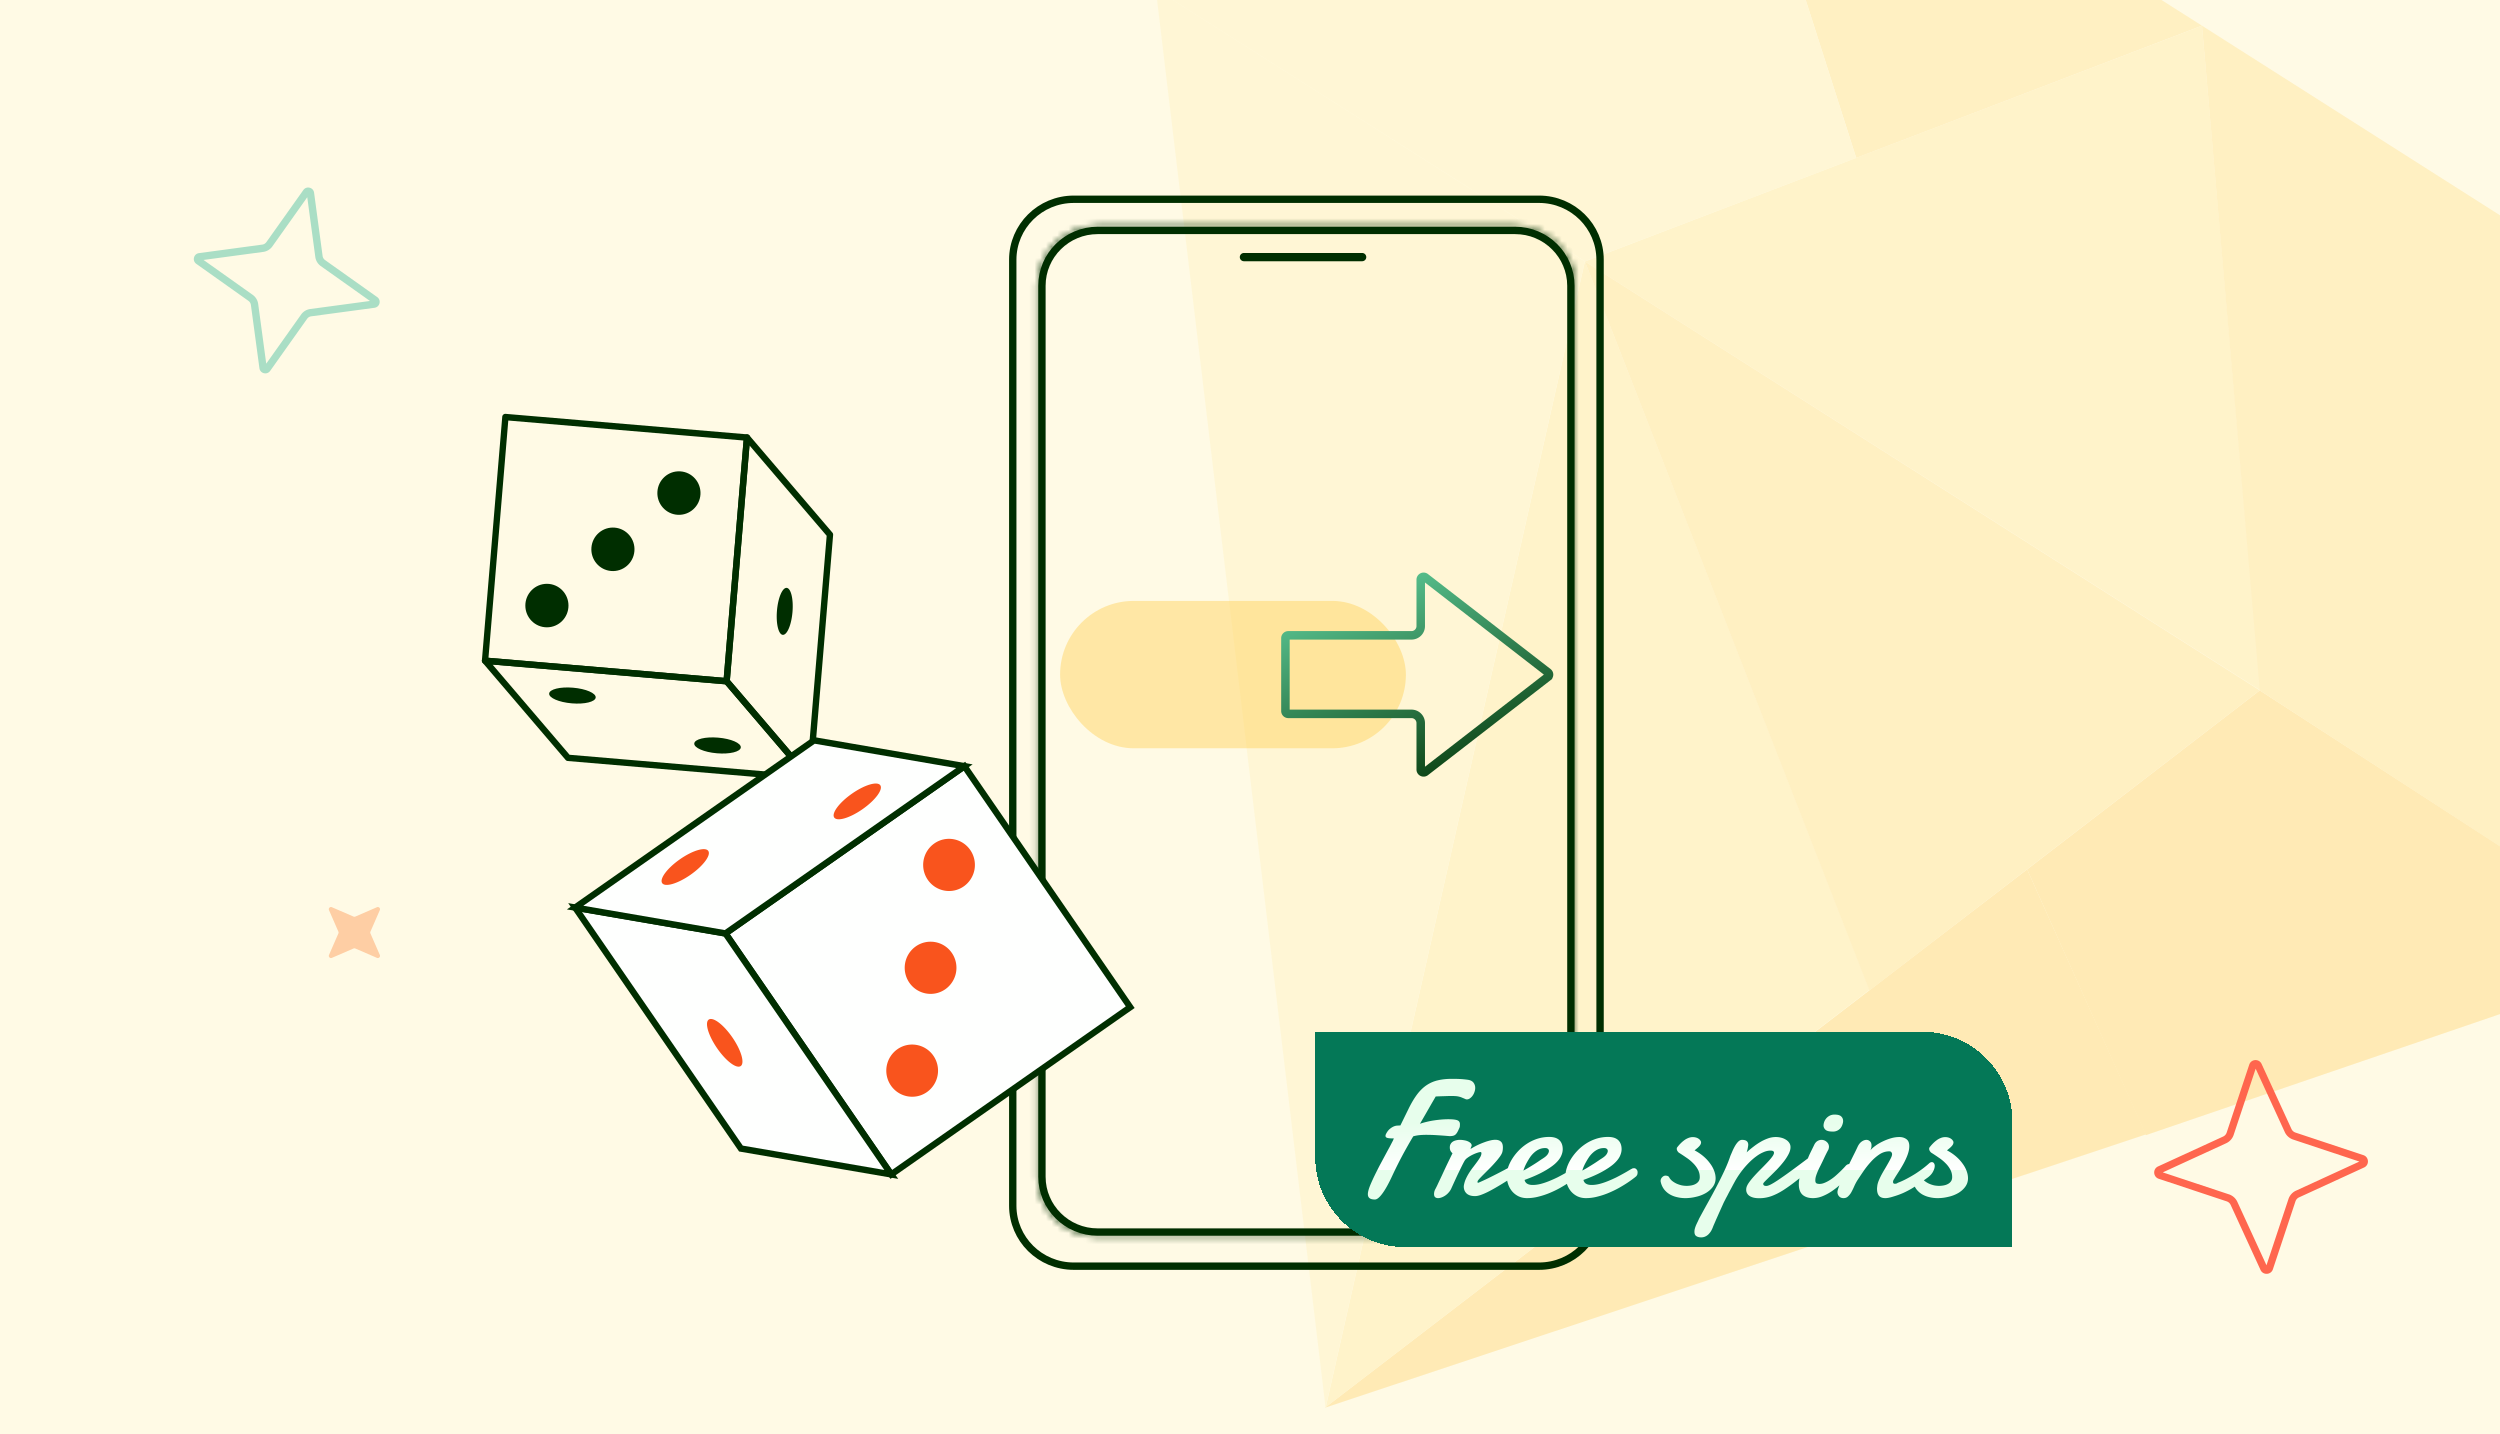 <svg xmlns="http://www.w3.org/2000/svg" width="441" height="253" fill="none"><g clip-path="url(#a)"><path fill="#FFFAE5" d="M0 0h441v253H0z"/><g opacity=".24"><path fill="#FFB81C" d="m398.624 121.786-41.04 31.57 20.945 46.884 92.434-31.597-72.339-46.857Z"/><path fill="#FFCF54" d="m302.528-49.98 24.911 77.842 60.989-23.33-85.9-54.512Z"/><path fill="#FFDD76" d="m279.574 46.115 119.19 75.703L388.429 4.532 279.574 46.115Z"/><path fill="#FFB81C" d="m233.698 248.329 144.866-48.227-20.977-46.746-123.889 94.973Z"/><path fill="#FFDD76" d="m233.869 248.223 95.931-73.627-50.225-128.481-45.706 202.108Z"/><path fill="#FFEBA4" d="m279.57 46.114-75.699-48.06 29.961 250.306L279.57 46.114Z"/><path fill="#FFCF54" d="m279.572 46.115 50.193 128.619 68.859-52.948-119.052-75.671Z"/><path fill="#FFEBA4" d="m203.734-1.977 75.838 48.092 47.866-18.253-24.805-77.672-98.899 47.833Z"/><path fill="#FFCF54" d="m475.261 59.776-86.827-55.24 10.191 117.25 72.309 46.995 4.327-109.005Z"/></g><path fill="#FECEA4" d="m62.672 161.686 3.821-1.653a.387.387 0 0 1 .51.507l-1.66 3.806a.389.389 0 0 0 0 .308l1.66 3.806a.387.387 0 0 1-.51.507l-3.82-1.653a.394.394 0 0 0-.31 0l-3.82 1.653a.387.387 0 0 1-.51-.507l1.66-3.806a.388.388 0 0 0 0-.308l-1.66-3.806a.387.387 0 0 1 .51-.507l3.82 1.653a.394.394 0 0 0 .31 0Z"/><path stroke="#002E00" stroke-width="1.3" d="M189.415 35.15h82.073c5.946 0 10.764 4.785 10.764 10.668v166.868c0 5.882-4.818 10.667-10.764 10.667h-82.073c-5.947 0-10.765-4.785-10.765-10.667V45.818c0-5.883 4.818-10.668 10.765-10.668Z"/><path stroke="#002E00" stroke-width="1.3" d="M193.652 40.643h73.597c5.449 0 9.857 4.379 9.857 9.768v157.16c0 5.39-4.408 9.768-9.857 9.768h-73.597c-5.449 0-9.857-4.378-9.857-9.768V50.411c0-5.39 4.408-9.768 9.857-9.768Z"/><mask id="b" fill="#fff"><path d="M267.249 218.218H193.65c-5.921 0-10.738-4.777-10.738-10.647V50.409c0-5.87 4.817-10.646 10.738-10.646h73.599c5.92 0 10.737 4.776 10.737 10.646v157.162c0 5.87-4.817 10.647-10.737 10.647ZM193.652 40.222c-5.667 0-10.277 4.57-10.277 10.19v157.161c0 5.619 4.61 10.19 10.277 10.19h73.599c5.667 0 10.277-4.571 10.277-10.19V50.409c0-5.619-4.61-10.19-10.277-10.19h-73.599v.003Z"/></mask><path fill="#002E00" d="M193.652 40.222v1.3h1.3v-1.3h-1.3Zm0-.003v-1.3h-1.3v1.3h1.3Zm73.597 176.699H193.65v2.6h73.599v-2.6Zm-73.599 0c-5.213 0-9.438-4.205-9.438-9.347h-2.6c0 6.599 5.41 11.947 12.038 11.947v-2.6Zm-9.438-9.347V50.409h-2.6v157.162h2.6Zm0-157.162c0-5.142 4.225-9.346 9.438-9.346v-2.6c-6.628 0-12.038 5.348-12.038 11.946h2.6Zm9.438-9.346h73.599v-2.6H193.65v2.6Zm73.599 0c5.213 0 9.437 4.204 9.437 9.346h2.6c0-6.598-5.409-11.946-12.037-11.946v2.6Zm9.437 9.346v157.162h2.6V50.409h-2.6Zm0 157.162c0 5.142-4.224 9.347-9.437 9.347v2.6c6.628 0 12.037-5.348 12.037-11.947h-2.6Zm-83.034-168.65c-6.375 0-11.577 5.143-11.577 11.49h2.6c0-4.89 4.017-8.89 8.977-8.89v-2.6Zm-11.577 11.49v157.162h2.6V50.411h-2.6Zm0 157.162c0 6.348 5.202 11.49 11.577 11.49v-2.6c-4.96 0-8.977-3.999-8.977-8.89h-2.6Zm11.577 11.49h73.599v-2.6h-73.599v2.6Zm73.599 0c6.375 0 11.577-5.142 11.577-11.49h-2.6c0 4.891-4.017 8.89-8.977 8.89v2.6Zm11.577-11.49V50.409h-2.6v157.164h2.6Zm0-157.164c0-6.347-5.202-11.49-11.577-11.49v2.6c4.96 0 8.977 4 8.977 8.89h2.6Zm-11.577-11.49h-73.599v2.6h73.599v-2.6Zm-74.899 1.3v.003h2.6v-.003h-2.6Z" mask="url(#b)"/><path fill="#002E00" stroke="#002E00" stroke-width=".5" d="M219.432 45.833h20.849a.48.48 0 0 0 .48-.479.48.48 0 0 0-.48-.478h-20.849a.48.48 0 0 0-.48.478.48.48 0 0 0 .48.479Z"/><rect width="61" height="26" x="187" y="106" fill="#FFCF54" fill-opacity=".58" opacity=".76" rx="13"/><path fill="#AADEC5" fill-rule="evenodd" d="M56.58 46.928a2.356 2.356 0 0 1-.96-1.597L54.2 34.795l-6.162 8.681a2.356 2.356 0 0 1-1.597.959h-.004l-10.532 1.42 8.681 6.163c.517.374.873.947.959 1.597v.003l1.42 10.533 6.162-8.682a2.356 2.356 0 0 1 1.598-.958h.003l10.533-1.42-8.682-6.163Zm9.488 7.366L54.895 55.8a1.056 1.056 0 0 0-.715.432l-6.525 9.193c-.548.77-1.761.478-1.893-.467l-1.506-11.172a1.056 1.056 0 0 0-.432-.715l-9.193-6.526c-.77-.547-.479-1.761.466-1.893l11.173-1.506c.283-.037.542-.193.715-.432l6.526-9.193c.547-.77 1.76-.479 1.893.467l1.505 11.172c.037.283.194.542.433.715l9.192 6.526c.77.547.48 1.76-.466 1.893Z" clip-rule="evenodd"/><path fill="#FF664E" fill-rule="evenodd" d="M404.495 201.014a2.48 2.48 0 0 1-1.459-1.314l-.001-.003-5.136-11.182-3.885 11.695a2.481 2.481 0 0 1-1.314 1.458l-.003.002-11.182 5.136 11.695 3.884a2.487 2.487 0 0 1 1.458 1.314l.002.004 5.136 11.182 3.884-11.695a2.486 2.486 0 0 1 1.314-1.459l.004-.001 11.182-5.136-11.695-3.885Zm12.527 4.933-11.477 5.272a1.184 1.184 0 0 0-.625.697l-3.981 11.986c-.334 1.005-1.73 1.09-2.181.12l-5.272-11.477a1.184 1.184 0 0 0-.697-.625l-11.987-3.981c-1.004-.334-1.089-1.73-.12-2.181l11.478-5.272c.291-.132.517-.385.624-.697l3.982-11.987c.334-1.004 1.73-1.089 2.181-.12l5.272 11.478c.132.291.385.517.697.624l11.986 3.982c1.005.334 1.09 1.73.12 2.181Zm-35.791.989-.006.003-.052-.114" clip-rule="evenodd"/><path fill="#002E00" d="M128.182 120.738a.57.57 0 0 0 .562-.522l3.591-42.985a.579.579 0 0 0-.129-.414.565.565 0 0 0-.382-.198l-42.622-3.617a.56.56 0 0 0-.607.516l-3.592 42.985a.579.579 0 0 0 .13.414.57.57 0 0 0 .382.199l42.622 3.622h.05-.005Zm2.978-43.03-3.496 41.851-41.497-3.526 3.496-41.852 41.497 3.526Z"/><path fill="#002E00" d="M142.818 137.874a.574.574 0 0 0 .562-.522l3.586-42.985a.575.575 0 0 0-.135-.42l-14.636-17.135a.57.57 0 0 0-.602-.17.574.574 0 0 0-.387.493l-3.592 42.985c-.011.153.034.3.135.419l14.636 17.137a.568.568 0 0 0 .427.198h.006Zm3.007-43.36-3.457 41.399-13.613-15.935 3.457-41.398 13.613 15.935Z"/><path fill="#002E00" d="M142.818 137.874a.56.56 0 0 0 .5-.312.584.584 0 0 0-.073-.629l-14.642-17.136a.544.544 0 0 0-.377-.193l-42.621-3.622a.562.562 0 0 0-.546.306.584.584 0 0 0 .073.629l14.642 17.136c.096.114.231.182.377.193l42.622 3.617h.045v.011ZM127.9 120.715l13.591 15.912-41.02-3.486-13.59-15.912 41.019 3.486ZM139.794 107.961c.191-2.291-.27-4.195-1.023-4.258-.753-.062-1.523 1.741-1.715 4.025-.191 2.29.27 4.195 1.023 4.257.759.063 1.524-1.74 1.715-4.024Z"/><path fill="#002E00" d="M126.457 132.88c2.271.193 4.159-.272 4.221-1.032.062-.765-1.725-1.536-3.991-1.728-2.27-.193-4.159.272-4.221 1.031-.062.76 1.726 1.536 3.991 1.729ZM100.86 124.071c2.271.193 4.16-.272 4.221-1.032.062-.765-1.725-1.536-3.99-1.729-2.271-.192-4.16.273-4.221 1.032-.062.765 1.725 1.536 3.99 1.729ZM107.801 100.722c2.096.176 3.934-1.389 4.108-3.503.175-2.115-1.377-3.968-3.473-4.144-2.097-.176-3.935 1.389-4.109 3.503-.174 2.115 1.377 3.968 3.474 4.144ZM96.475 110.659c-2.101 0-3.805-1.718-3.805-3.838 0-2.119 1.704-3.837 3.805-3.837 2.102 0 3.805 1.718 3.805 3.837 0 2.12-1.703 3.838-3.805 3.838ZM119.546 90.81c-2.098-.121-3.702-1.935-3.582-4.05.12-2.117 1.918-3.734 4.016-3.613 2.098.12 3.702 1.934 3.582 4.05-.12 2.116-1.918 3.733-4.016 3.612Z"/><path fill="#FEFFFE" d="m127.98 164.659 42.146-29.497 29.248 42.504-42.145 29.498-29.249-42.505Z"/><path fill="#002E00" d="m157.079 207.955 43.071-30.146-29.89-43.438-43.072 30.145 29.891 43.439Zm41.509-30.429-41.228 28.853-28.609-41.579 41.227-28.854 28.61 41.58Z"/><path fill="#FEFFFE" d="m157.225 207.167-26.524-4.564-29.245-42.509 26.518 4.564 29.251 42.509Z"/><path fill="#002E00" d="m158.444 207.955-30.143-43.813-28.07-4.83 30.144 43.813 28.069 4.83Zm-30.801-42.776 28.351 41.205-24.967-4.296-28.351-41.206 24.967 4.297Z"/><path fill="#FEFFFE" d="m101.456 160.095 42.15-29.494 26.518 4.563-42.15 29.494-26.518-4.563Z"/><path fill="#002E00" d="m128.104 165.259 43.47-30.424L143.471 130 100 160.423l28.104 4.836Zm40.564-29.772-40.828 28.576-24.939-4.291 40.828-28.576 24.939 4.291Z"/><path fill="#F9541D" d="M126.491 184.9c1.557 2.262 3.423 3.674 4.17 3.152.748-.521.09-2.783-1.467-5.045-1.557-2.262-3.423-3.673-4.17-3.152-.748.522-.09 2.784 1.467 5.045ZM119.936 151.58c-2.243 1.57-3.642 3.452-3.125 4.206.517.754 2.76.091 5.002-1.479 2.243-1.57 3.643-3.452 3.125-4.206-.517-.754-2.759-.091-5.002 1.479ZM150.283 140.005c-2.243 1.57-3.642 3.452-3.125 4.206.517.754 2.759.091 5.002-1.479 2.243-1.571 3.642-3.453 3.125-4.206-.517-.754-2.76-.091-5.002 1.479ZM161.552 166.937a4.63 4.63 0 0 0-1.147 6.405c1.439 2.086 4.283 2.608 6.352 1.157a4.63 4.63 0 0 0 1.146-6.406 4.54 4.54 0 0 0-6.351-1.156ZM164.807 148.791a4.63 4.63 0 0 0-1.147 6.406c1.439 2.086 4.283 2.608 6.352 1.156a4.628 4.628 0 0 0 1.146-6.405c-1.439-2.086-4.283-2.608-6.351-1.157ZM158.304 185.082a4.63 4.63 0 0 0-1.147 6.406c1.439 2.086 4.283 2.607 6.352 1.156a4.63 4.63 0 0 0 1.146-6.406c-1.438-2.086-4.283-2.607-6.351-1.156Z"/><path stroke="url(#c)" stroke-width="1.5" d="M226.75 125.427c0 .271.222.499.506.499h21.732c.895 0 1.629.723 1.629 1.624v8.199c0 .408.481.655.82.392l21.62-16.749a.495.495 0 0 0 0-.784l-21.62-16.749a.507.507 0 0 0-.82.392v8.199c0 .901-.733 1.624-1.629 1.624h-21.732a.503.503 0 0 0-.506.499v12.854Z"/><g filter="url(#d)"><path fill="#047857" d="M228 180h107.09c8.787 0 15.91 7.123 15.91 15.91V218H243.91c-8.787 0-15.91-7.123-15.91-15.91V180Z" shape-rendering="crispEdges"/><g filter="url(#e)"><path fill="url(#f)" d="M253.346 196.66a4.213 4.213 0 0 1-.33.659c-.105.162-.22.291-.344.387a1.079 1.079 0 0 1-.43.172 2.965 2.965 0 0 1-.545.043 91.716 91.716 0 0 0-2.322-.172 29.14 29.14 0 0 0-1.706-.057c-.487 0-.917.019-1.29.057a6.807 6.807 0 0 0-1.075.201 40.76 40.76 0 0 0-.645 1.089c-.287.497-.607 1.066-.96 1.706a74.959 74.959 0 0 0-2.065 4.085c-.659 1.434-1.252 2.504-1.777 3.211-.516.707-.956 1.061-1.319 1.061-.439 0-.76-.081-.96-.244-.191-.153-.287-.382-.287-.688 0-.363.129-.869.387-1.519.268-.66.636-1.458 1.104-2.394.172-.344.358-.712.559-1.104l.631-1.175.616-1.147c.201-.373.382-.707.545-1.003.162-.306.296-.564.401-.775.115-.21.186-.348.215-.415.029-.077.048-.129.057-.158.02-.029.029-.048.029-.057a.348.348 0 0 0 .014-.029c0-.009.005-.033.015-.072h-.258c-.363 0-.655-.028-.875-.086-.219-.057-.329-.181-.329-.372 0-.105.043-.239.129-.402.2-.372.425-.654.673-.845.249-.201.488-.344.717-.43a1.93 1.93 0 0 1 .645-.129c.201-.01.354-.015.459-.015l.774-1.577.774-1.576c.487-.966.98-1.773 1.476-2.423.507-.65 1.056-1.171 1.649-1.562a5.89 5.89 0 0 1 1.964-.832c.717-.172 1.534-.258 2.451-.258.841 0 1.51.024 2.007.072.506.048.86.095 1.061.143.382.105.649.287.802.545.163.248.244.525.244.831 0 .239-.043.478-.129.717a2.328 2.328 0 0 1-.33.659 1.818 1.818 0 0 1-.473.473.892.892 0 0 1-.53.187.59.59 0 0 1-.272-.058 12.203 12.203 0 0 0-.574-.243 2.346 2.346 0 0 0-.502-.172 3.307 3.307 0 0 0-.587-.101 9.063 9.063 0 0 0-.789-.028c-.325 0-.712.009-1.161.028-.439.01-.979.029-1.62.058-.258.449-.501.869-.731 1.261l-.659 1.147c-.21.373-.43.755-.659 1.147-.22.382-.464.802-.732 1.261.354-.124.736-.234 1.147-.33.421-.105.846-.191 1.276-.258.44-.066.879-.119 1.319-.157.439-.038.86-.058 1.261-.058.727 0 1.247.058 1.563.172.325.115.487.349.487.703 0 .076-.005.191-.014.344-.01.143-.067.31-.172.502Zm2.128 3.483c.373-.229.755-.44 1.147-.631.401-.191.788-.353 1.161-.487a7.81 7.81 0 0 1 1.061-.33c.344-.086.65-.129.917-.129.43 0 .76.105.989.315.239.201.359.545.359 1.033 0 .105-.005.219-.015.344a2.793 2.793 0 0 1-.057.372c-.048.249-.191.54-.43.875-.239.334-.521.683-.846 1.046-.315.363-.659.731-1.032 1.104l-1.018 1.018c-.305.305-.563.573-.774.802-.2.23-.301.387-.301.473 0 .077.005.129.015.158.009.029.052.043.129.043.516-.22 1.089-.482 1.72-.788.64-.316 1.276-.636 1.906-.961.631-.325 1.228-.64 1.792-.946a86.46 86.46 0 0 0 1.434-.817c.086-.048.172-.086.258-.115a.703.703 0 0 1 .258-.057c.172 0 .315.057.43.172a.624.624 0 0 1 .172.459c0 .22-.096.473-.287.76-.182.277-.492.568-.932.874-.334.21-.712.449-1.132.717l-1.305.817c-.449.277-.908.549-1.376.817-.458.267-.903.506-1.333.717-.43.21-.836.382-1.218.516-.373.124-.698.186-.975.186-.659 0-1.156-.158-1.491-.473-.325-.315-.487-.722-.487-1.218 0-.077.005-.134.014-.173a4.6 4.6 0 0 1 .373-1.218c.181-.392.387-.764.616-1.118.23-.354.468-.688.717-1.003.248-.325.473-.626.674-.904.21-.286.382-.549.516-.788.133-.239.2-.459.2-.659a.388.388 0 0 0-.028-.144c-.019-.047-.062-.071-.129-.071-.115 0-.306.043-.574.129-.258.086-.535.2-.831.344a5.81 5.81 0 0 0-.846.501c-.267.182-.459.378-.573.588-.153.268-.33.607-.531 1.018l-.63 1.29c-.211.449-.416.894-.617 1.333l-.516 1.133a2.689 2.689 0 0 1-.458.745 3.044 3.044 0 0 1-1.276.917c-.23.086-.44.129-.631.129-.22 0-.397-.057-.53-.172-.125-.114-.187-.301-.187-.559 0-.105.015-.234.043-.387a2.13 2.13 0 0 1 .215-.53c.172-.325.344-.679.516-1.061.182-.382.387-.817.617-1.304.229-.497.492-1.061.788-1.692.306-.64.664-1.376 1.075-2.207a1.65 1.65 0 0 1-.344-.416 1.4 1.4 0 0 1-.129-.631c0-.229.048-.425.144-.587.095-.173.224-.311.387-.416.162-.105.348-.182.559-.23.219-.057.449-.086.688-.086.248 0 .497.024.745.072.249.038.468.1.659.186.201.086.364.192.488.316a.59.59 0 0 1 .186.43.33.33 0 0 1-.028.115c-.02.047-.043.1-.072.157-.019.058-.038.11-.057.158a.314.314 0 0 0-.029.115c0 .019.005.028.014.028h.015l.028-.014Zm13.31-.1a.64.64 0 0 0-.129-.015h-.129c-.364 0-.703.072-1.018.215a3.471 3.471 0 0 0-.875.574 4.631 4.631 0 0 0-.702.788c-.201.296-.382.593-.545.889a8.346 8.346 0 0 0-.415.831c-.106.268-.187.492-.244.674.334-.172.678-.368 1.032-.588.363-.22.702-.43 1.018-.631.315-.2.587-.382.817-.544.239-.163.406-.273.502-.33.43-.268.726-.516.888-.745.163-.239.244-.445.244-.617a.442.442 0 0 0-.143-.344.544.544 0 0 0-.301-.157Zm.516-1.979c.793 0 1.385.192 1.777.574.392.382.588.912.588 1.591 0 .401-.105.822-.316 1.261-.21.44-.573.889-1.089 1.348-.516.449-1.209.912-2.078 1.39-.861.469-1.94.942-3.24 1.419a.96.96 0 0 0 .444.66c.249.153.578.229.989.229.44 0 .908-.062 1.405-.186a11.82 11.82 0 0 0 1.491-.502c.497-.201.98-.416 1.448-.645.468-.239.889-.463 1.261-.674.382-.21.698-.392.946-.544a6.41 6.41 0 0 1 .516-.287.575.575 0 0 1 .23-.1c.076-.01.143-.015.2-.015.115 0 .211.029.287.086.077.048.139.11.186.187a.508.508 0 0 1 .115.229.845.845 0 0 1 .029.201c0 .086-.01.191-.029.315-.019.115-.091.248-.215.401a7.31 7.31 0 0 1-.487.387c-.268.211-.617.459-1.047.746-.43.286-.931.592-1.505.917-.564.316-1.166.607-1.806.875-.631.267-1.29.487-1.978.659a7.938 7.938 0 0 1-2.036.272c-.573 0-1.084-.11-1.534-.329a3.544 3.544 0 0 1-1.132-.889 4.006 4.006 0 0 1-.702-1.29 4.808 4.808 0 0 1-.244-1.534c0-.411.081-.86.244-1.347.162-.497.396-.994.702-1.491.306-.497.679-.98 1.118-1.448a8.289 8.289 0 0 1 1.505-1.261 7.794 7.794 0 0 1 1.821-.875 6.795 6.795 0 0 1 2.136-.33Zm9.869 1.979a.64.64 0 0 0-.129-.015h-.129c-.363 0-.703.072-1.018.215a3.466 3.466 0 0 0-.874.574 4.636 4.636 0 0 0-.703.788c-.201.296-.382.593-.545.889a8.346 8.346 0 0 0-.415.831 10.69 10.69 0 0 0-.244.674c.335-.172.679-.368 1.032-.588.363-.22.703-.43 1.018-.631.315-.2.588-.382.817-.544.239-.163.406-.273.502-.33.43-.268.726-.516.888-.745.163-.239.244-.445.244-.617a.442.442 0 0 0-.143-.344.544.544 0 0 0-.301-.157Zm.516-1.979c.793 0 1.385.192 1.777.574.392.382.588.912.588 1.591 0 .401-.105.822-.315 1.261-.211.44-.574.889-1.09 1.348-.516.449-1.209.912-2.078 1.39-.86.469-1.94.942-3.24 1.419a.96.96 0 0 0 .444.66c.249.153.579.229.99.229.439 0 .907-.062 1.404-.186a11.82 11.82 0 0 0 1.491-.502c.497-.201.98-.416 1.448-.645.468-.239.889-.463 1.261-.674.383-.21.698-.392.946-.544.258-.153.43-.249.517-.287a.572.572 0 0 1 .229-.1c.076-.01.143-.015.201-.015.114 0 .21.029.286.086.077.048.139.11.187.187a.516.516 0 0 1 .114.229.845.845 0 0 1 .029.201c0 .086-.01.191-.029.315-.019.115-.091.248-.215.401a7.31 7.31 0 0 1-.487.387c-.268.211-.617.459-1.047.746-.43.286-.931.592-1.505.917-.564.316-1.166.607-1.806.875-.631.267-1.29.487-1.978.659a7.938 7.938 0 0 1-2.036.272c-.573 0-1.084-.11-1.533-.329a3.548 3.548 0 0 1-1.133-.889 4.006 4.006 0 0 1-.702-1.29 4.808 4.808 0 0 1-.244-1.534c0-.411.081-.86.244-1.347.162-.497.396-.994.702-1.491.306-.497.679-.98 1.118-1.448a8.289 8.289 0 0 1 1.505-1.261 7.814 7.814 0 0 1 1.821-.875 6.795 6.795 0 0 1 2.136-.33Zm15.237 2.366a8.328 8.328 0 0 1 1.562 1.046c.459.392.846.808 1.162 1.247.324.43.568.87.731 1.319.172.449.258.889.258 1.319 0 .544-.158 1.037-.473 1.476-.306.43-.712.798-1.219 1.104a6.047 6.047 0 0 1-1.72.674c-.64.162-1.29.243-1.95.243-.496 0-.979-.057-1.447-.172a4.464 4.464 0 0 1-1.29-.501 3.613 3.613 0 0 1-.99-.875 3.32 3.32 0 0 1-.587-1.29.808.808 0 0 1-.029-.186c0-.258.091-.478.272-.66.182-.191.383-.286.602-.286.106 0 .22.019.344.057a.473.473 0 0 1 .302.258c.124.229.296.435.516.616.229.182.482.34.759.473.277.125.569.225.875.301a4.343 4.343 0 0 0 1.792.015c.286-.058.535-.148.745-.273a1.44 1.44 0 0 0 .516-.473c.124-.191.186-.425.186-.702 0-.487-.11-.936-.329-1.347a4.632 4.632 0 0 0-.86-1.133 7.198 7.198 0 0 0-1.19-.975c-.44-.305-.879-.597-1.319-.874-.048-.029-.119-.11-.215-.244a.764.764 0 0 1-.143-.43c0-.114.028-.205.086-.272a7.21 7.21 0 0 1 .53-.616c.201-.211.416-.402.645-.574.229-.181.478-.325.745-.43a2.088 2.088 0 0 1 1.42-.086c.181.057.334.134.458.229a.95.95 0 0 1 .287.301.525.525 0 0 1 .115.301.81.81 0 0 1-.101.388 1.55 1.55 0 0 1-.272.358 3.245 3.245 0 0 1-.373.344c-.133.115-.267.224-.401.33Zm20.104 1.333c.134-.077.258-.139.373-.187a.864.864 0 0 1 .329-.071c.211 0 .368.081.473.243a.983.983 0 0 1 .158.574c0 .248-.067.501-.201.76a1.606 1.606 0 0 1-.573.645 145.64 145.64 0 0 0-2.738 2.092 29.216 29.216 0 0 1-2.279 1.635c-.707.449-1.4.798-2.079 1.046a6.291 6.291 0 0 1-2.178.373c-.727 0-1.291-.134-1.692-.402a1.265 1.265 0 0 1-.588-1.103v-.101a.64.64 0 0 1 .015-.129c.038-.286.186-.616.444-.989s.569-.76.932-1.161c.363-.401.75-.808 1.161-1.218.411-.411.788-.798 1.132-1.162.354-.372.645-.711.875-1.017.229-.306.344-.555.344-.746a.316.316 0 0 0-.144-.272c-.095-.067-.253-.1-.473-.1-.382 0-.779.086-1.189.258a5.88 5.88 0 0 0-1.205.673c-.391.277-.778.598-1.161.961-.372.363-.726.74-1.06 1.132a16.627 16.627 0 0 0-1.592 2.279l-.243.445c-.105.191-.22.406-.344.645-.124.239-.258.487-.402.745-.133.249-.258.488-.372.717-.115.22-.22.416-.316.588a6.447 6.447 0 0 1-.186.372c-.048.086-.129.249-.244.488-.105.239-.229.516-.372.831-.144.325-.297.664-.459 1.018-.153.354-.301.688-.445 1.003-.133.316-.253.593-.358.832a7.332 7.332 0 0 0-.201.487 5.214 5.214 0 0 1-.329.703c-.134.219-.282.41-.445.573a1.937 1.937 0 0 1-.573.401c-.22.105-.464.158-.731.158-.344 0-.626-.072-.846-.215-.229-.134-.344-.397-.344-.788 0-.192.029-.387.086-.588.057-.201.129-.402.215-.602.086-.191.177-.382.273-.574.086-.181.167-.358.243-.53.516-.956 1.042-1.916 1.577-2.881.535-.956 1.046-1.902 1.534-2.838a63.69 63.69 0 0 0 1.376-2.781c.42-.908.769-1.778 1.046-2.609.077-.172.182-.416.316-.731a9.34 9.34 0 0 1 .458-.932c.172-.306.364-.569.574-.789.22-.229.454-.344.702-.344.382 0 .66.077.832.23.172.143.258.358.258.645 0 .057-.01.148-.029.272a8.788 8.788 0 0 1-.072.402 4.56 4.56 0 0 1-.1.387 1.31 1.31 0 0 1-.086.272c.354-.325.736-.645 1.147-.96.411-.325.836-.617 1.276-.875a7.82 7.82 0 0 1 1.347-.631 4.108 4.108 0 0 1 1.376-.243c.315 0 .626.038.932.114.315.077.592.192.831.344.249.144.449.33.602.559.153.22.23.478.23.775 0 .391-.12.812-.359 1.261-.229.44-.521.884-.874 1.333-.354.449-.736.889-1.147 1.319-.411.42-.798.807-1.161 1.161-.354.344-.655.64-.903.889-.239.239-.363.401-.373.487 0 .115.043.21.129.287.086.067.23.1.43.1.163 0 .402-.076.717-.229.315-.153.755-.416 1.319-.789a68.236 68.236 0 0 0 2.164-1.519c.88-.64 1.959-1.443 3.24-2.408Zm2.644-5.662c0-.22.039-.445.115-.674.086-.239.21-.454.373-.645.162-.191.363-.349.602-.473a1.92 1.92 0 0 1 .874-.187c.555 0 .942.11 1.161.33.22.21.33.478.33.803 0 .181-.038.382-.115.602-.067.22-.172.425-.315.616a1.694 1.694 0 0 1-1.376.645c-.593 0-1.008-.09-1.247-.272a1.045 1.045 0 0 1-.402-.745Zm-1.576 3.225c.162-.268.348-.459.559-.574.21-.114.425-.172.645-.172.363 0 .673.12.931.359.268.229.402.525.402.889a2.57 2.57 0 0 1-.043.258.69.69 0 0 1-.086.258c-.134.248-.244.458-.33.63l-.244.488-.2.43-.244.516c-.115.239-.244.501-.387.788-.143.277-.282.564-.416.86-.124.297-.234.588-.329.875a2.756 2.756 0 0 0-.129.788c0 .258.062.43.186.516.134.077.32.115.559.115.268 0 .545-.058.831-.172.297-.115.593-.263.889-.445.296-.181.588-.387.875-.616.286-.239.554-.478.802-.717.258-.239.492-.468.703-.688.22-.22.401-.415.544-.587.192-.182.383-.273.574-.273.172 0 .31.077.416.23.114.152.172.348.172.587 0 .22-.058.454-.172.703a1.991 1.991 0 0 1-.531.702c-.487.497-.984.975-1.491 1.433-.506.45-1.027.851-1.562 1.205a8.754 8.754 0 0 1-1.591.831 4.402 4.402 0 0 1-1.62.315c-.774 0-1.386-.196-1.835-.587-.44-.402-.659-1.023-.659-1.864 0-.439.062-.869.186-1.29.124-.42.272-.827.444-1.218.172-.402.354-.784.545-1.147.191-.373.354-.726.487-1.061.048-.124.13-.315.244-.573.124-.258.253-.521.387-.789l.488-1.003Zm7.589.473c.192-.411.431-.717.717-.918.287-.2.569-.301.846-.301.229 0 .435.086.616.258.182.163.273.407.273.732 0 .124-.015.258-.043.401a2.072 2.072 0 0 1-.158.459c.21-.268.511-.54.903-.817.392-.287.822-.54 1.29-.76.478-.23.965-.416 1.462-.559a5.254 5.254 0 0 1 1.434-.215c.506 0 .927.124 1.261.372.344.239.516.65.516 1.233 0 .344-.052.703-.157 1.075a7.522 7.522 0 0 1-.416 1.118c-.163.373-.349.741-.559 1.104a23.37 23.37 0 0 1-.602 1.004l-.559.874c-.163.258-.292.473-.387.645a.819.819 0 0 0-.187.53c0 .077.024.144.072.201.048.057.124.086.229.086.067 0 .144-.005.23-.014a.956.956 0 0 0 .315-.158c.516-.191 1.042-.43 1.577-.717a21.71 21.71 0 0 0 1.562-.903c.497-.325.951-.645 1.362-.96.421-.325.769-.617 1.047-.875a.778.778 0 0 1 .229-.143.604.604 0 0 1 .215-.043c.162 0 .287.062.373.186a.76.76 0 0 1 .143.474c0 .296-.096.625-.287.989-.181.363-.473.702-.874 1.017-.545.392-1.046.751-1.505 1.075-.449.325-.913.631-1.391.918-.468.277-.974.54-1.519.788-.535.239-1.166.464-1.892.674a6.107 6.107 0 0 1-.688.172 3.02 3.02 0 0 1-.559.057c-.507 0-.88-.138-1.118-.415-.23-.287-.345-.684-.345-1.19v-.186c.01-.067.02-.139.029-.215.019-.297.096-.622.229-.975.144-.354.311-.717.502-1.09.201-.372.411-.74.631-1.103.22-.373.42-.722.602-1.047.191-.334.349-.631.473-.889s.186-.468.186-.63a.517.517 0 0 0-.129-.359c-.076-.105-.196-.157-.358-.157-.612 0-1.195.181-1.749.544a8.044 8.044 0 0 0-1.534 1.348 14.92 14.92 0 0 0-1.318 1.677c-.402.592-.755 1.123-1.061 1.591a9.35 9.35 0 0 0-.531 1.018c-.152.353-.315.688-.487 1.003a3.025 3.025 0 0 1-.588.76c-.21.21-.477.315-.802.315-.335 0-.598-.105-.789-.315a1.108 1.108 0 0 1-.286-.774c0-.163.066-.425.2-.788.134-.364.306-.784.516-1.262.21-.478.445-.989.703-1.534l.788-1.634c.268-.545.521-1.056.76-1.534.239-.477.435-.884.587-1.218Zm15.761.631a8.369 8.369 0 0 1 1.563 1.046c.458.392.845.808 1.161 1.247.325.43.568.87.731 1.319.172.449.258.889.258 1.319 0 .544-.158 1.037-.473 1.476-.306.43-.712.798-1.219 1.104a6.047 6.047 0 0 1-1.72.674c-.64.162-1.29.243-1.949.243-.497 0-.98-.057-1.448-.172a4.487 4.487 0 0 1-1.29-.501 3.594 3.594 0 0 1-.989-.875 3.336 3.336 0 0 1-.588-1.29.808.808 0 0 1-.029-.186.9.9 0 0 1 .273-.66c.181-.191.382-.286.602-.286.105 0 .219.019.344.057a.474.474 0 0 1 .301.258c.124.229.296.435.516.616.229.182.482.34.76.473.277.125.568.225.874.301a4.336 4.336 0 0 0 1.792.015c.286-.058.535-.148.745-.273a1.44 1.44 0 0 0 .516-.473c.124-.191.187-.425.187-.702 0-.487-.11-.936-.33-1.347a4.632 4.632 0 0 0-.86-1.133 7.198 7.198 0 0 0-1.19-.975c-.44-.305-.879-.597-1.319-.874-.048-.029-.119-.11-.215-.244a.772.772 0 0 1-.143-.43c0-.114.029-.205.086-.272.153-.201.33-.406.53-.616.201-.211.416-.402.645-.574a2.93 2.93 0 0 1 .746-.43 2.08 2.08 0 0 1 1.419-.086c.181.057.334.134.459.229a.958.958 0 0 1 .286.301.518.518 0 0 1 .115.301.821.821 0 0 1-.1.388 1.555 1.555 0 0 1-.273.358 3.245 3.245 0 0 1-.373.344c-.133.115-.267.224-.401.33Z"/></g></g></g><defs><linearGradient id="c" x1="264.927" x2="250.21" y1="139.903" y2="100.921" gradientUnits="userSpaceOnUse"><stop stop-color="#002E00"/><stop offset="1" stop-color="#55BD8B"/></linearGradient><linearGradient id="f" x1="289.5" x2="289.5" y1="184.5" y2="213.5" gradientUnits="userSpaceOnUse"><stop offset=".385" stop-color="#E7FEEC"/><stop offset=".67" stop-color="#fff"/><stop offset=".67" stop-color="#E7FEEC"/></linearGradient><filter id="d" width="127" height="40" x="228" y="180" color-interpolation-filters="sRGB" filterUnits="userSpaceOnUse"><feFlood flood-opacity="0" result="BackgroundImageFix"/><feColorMatrix in="SourceAlpha" result="hardAlpha" values="0 0 0 0 0 0 0 0 0 0 0 0 0 0 0 0 0 0 127 0"/><feOffset dx="4" dy="2"/><feComposite in2="hardAlpha" operator="out"/><feColorMatrix values="0 0 0 0 0 0 0 0 0 0.051 0 0 0 0 0 0 0 0 1 0"/><feBlend in2="BackgroundImageFix" result="effect1_dropShadow_12371_15686"/><feBlend in="SourceGraphic" in2="effect1_dropShadow_12371_15686" result="shape"/></filter><filter id="e" width="107.343" height="29.444" x="236.552" y="187.569" color-interpolation-filters="sRGB" filterUnits="userSpaceOnUse"><feFlood flood-opacity="0" result="BackgroundImageFix"/><feColorMatrix in="SourceAlpha" result="hardAlpha" values="0 0 0 0 0 0 0 0 0 0 0 0 0 0 0 0 0 0 127 0"/><feOffset dy=".492"/><feGaussianBlur stdDeviation=".369"/><feComposite in2="hardAlpha" operator="out"/><feColorMatrix values="0 0 0 0 0.263 0 0 0 0 0.22 0 0 0 0 0.792 0 0 0 1 0"/><feBlend in2="BackgroundImageFix" result="effect1_dropShadow_12371_15686"/><feBlend in="SourceGraphic" in2="effect1_dropShadow_12371_15686" result="shape"/></filter><clipPath id="a"><path fill="#fff" d="M0 0h441v253H0z"/></clipPath></defs></svg>